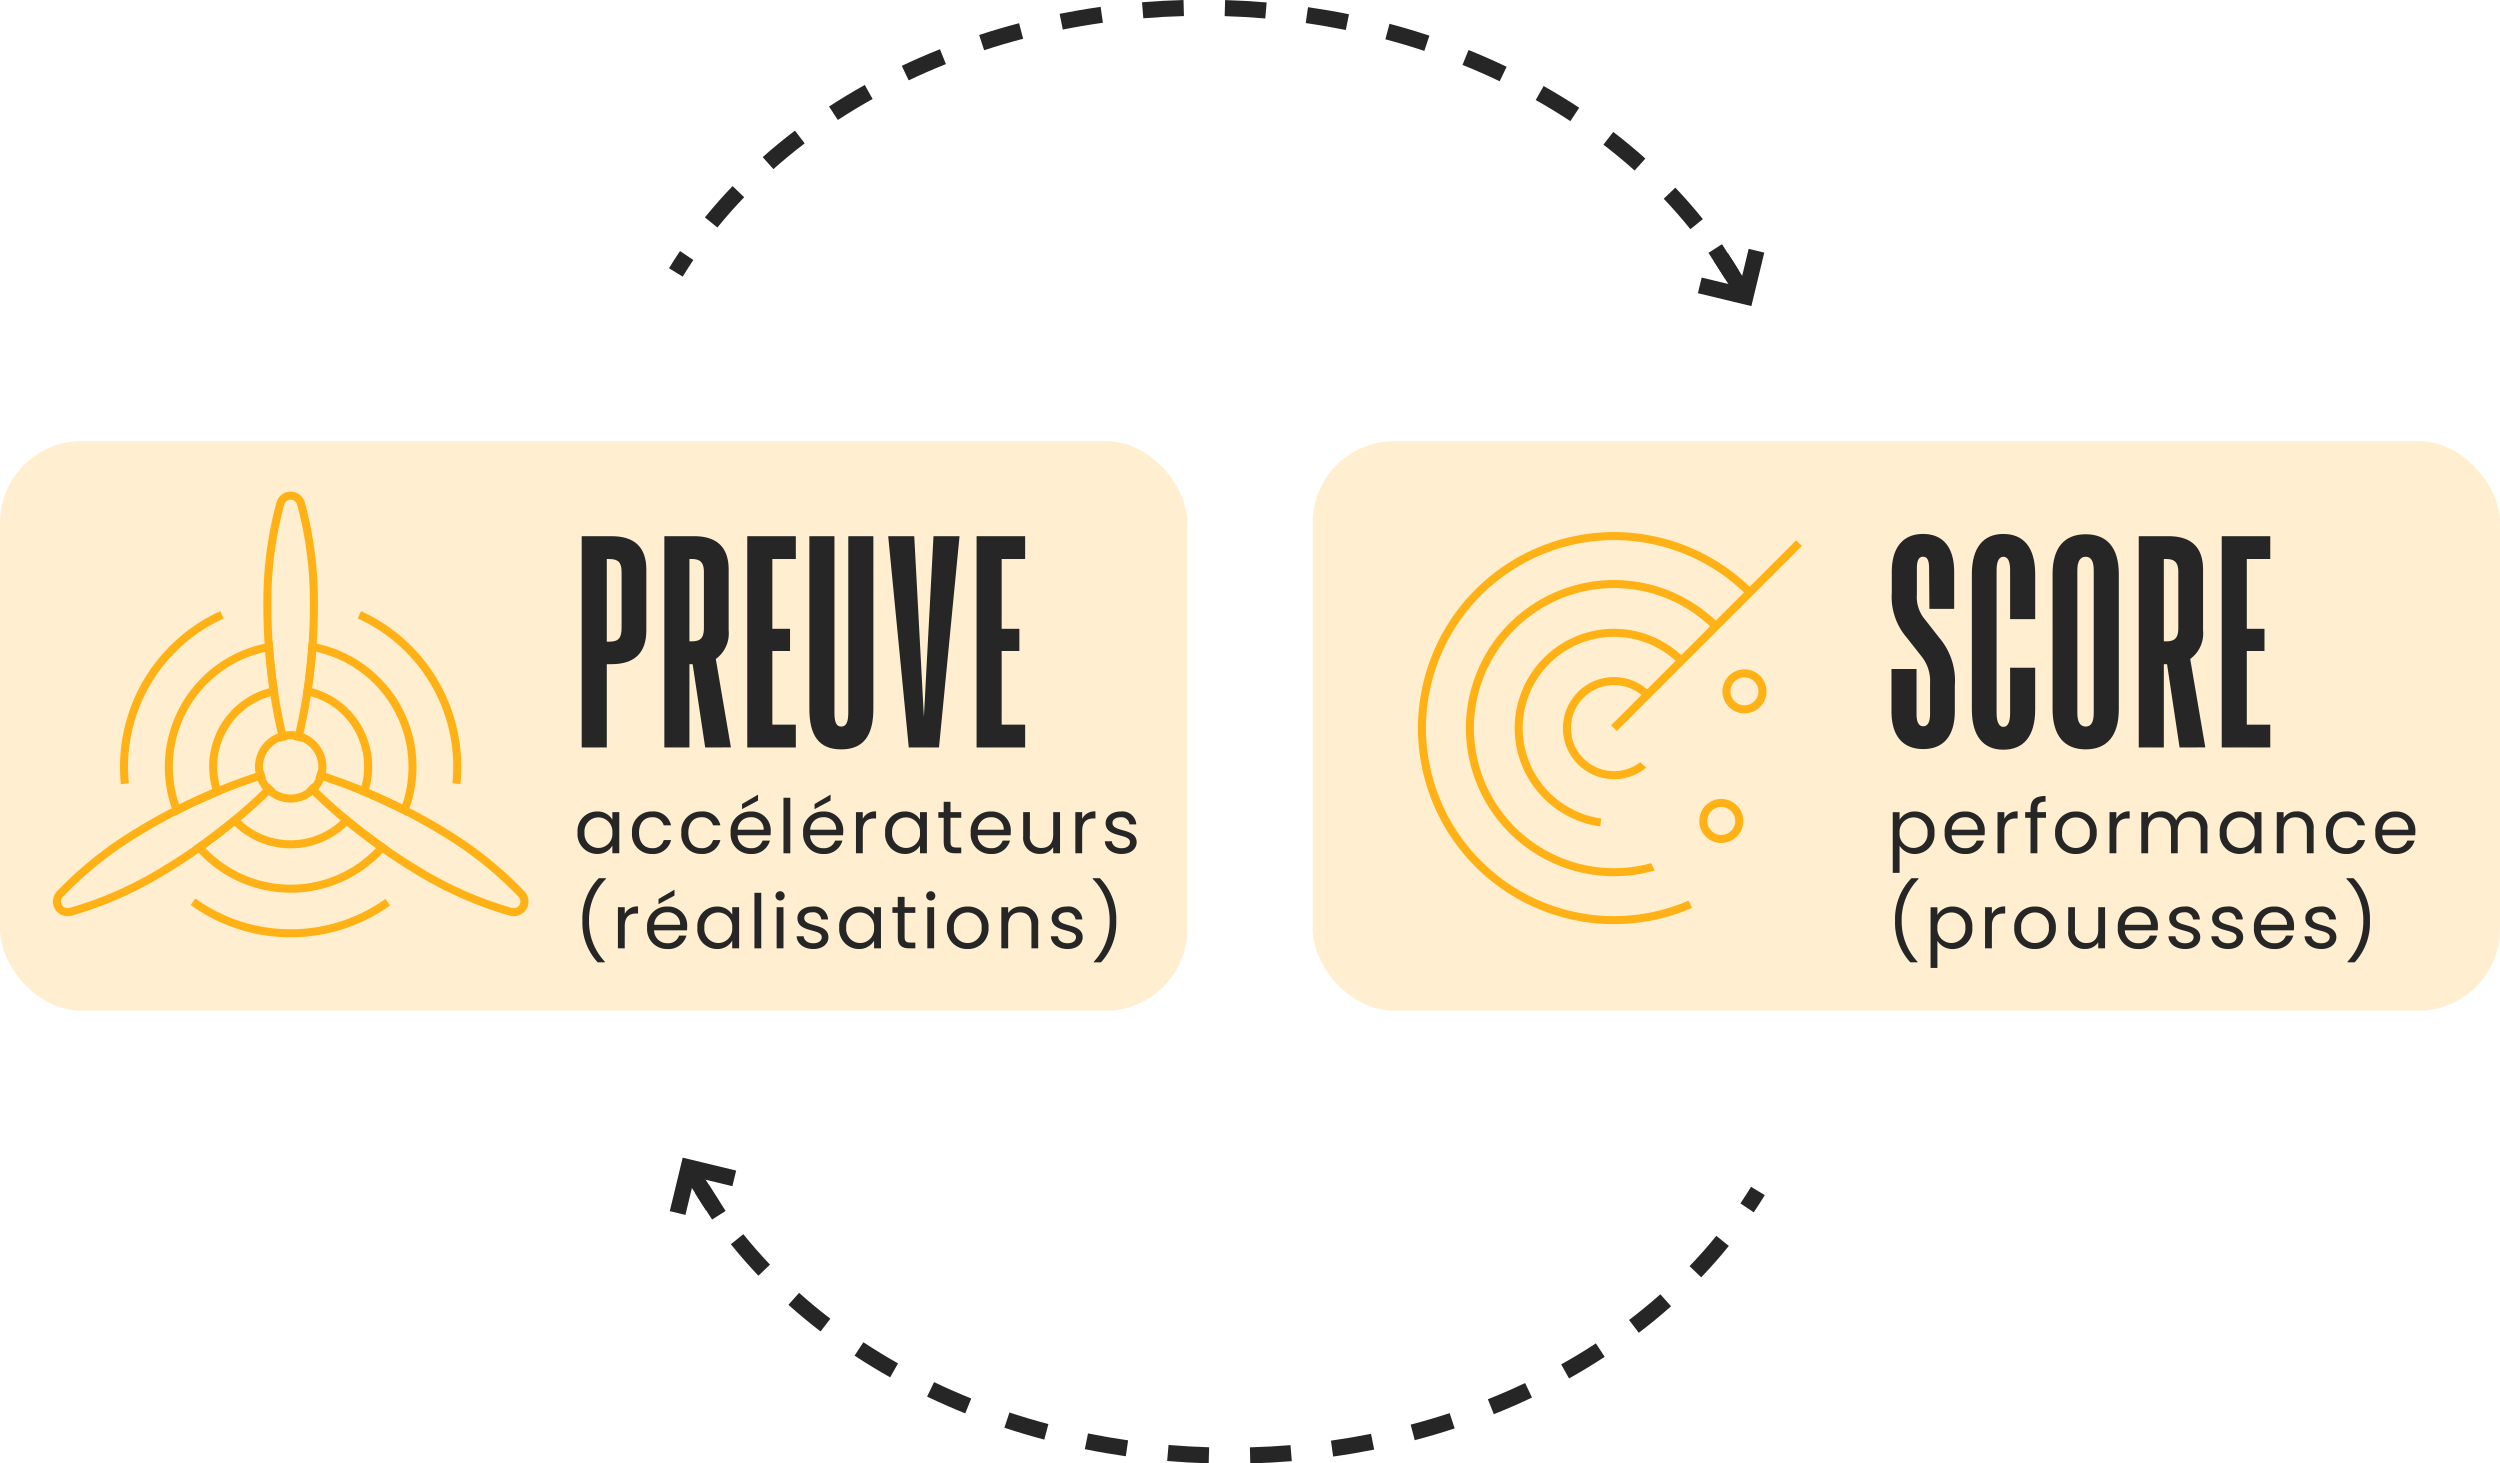 <svg xmlns="http://www.w3.org/2000/svg" xmlns:xlink="http://www.w3.org/1999/xlink" width="280" height="163.902" viewBox="0 0 280 163.902"><defs><clipPath id="a"><path d="M2211.417-1251.381l-18.268,18.268,2.511,2.32,2.213,1.984-2.091,1.215-3.991.736-.952,2.359,1.5-.724.1.557-.373,3.012,7.4,1.79-1.974.448,1.453,3.047,2.39.424,3.93,8.241-27.742-4.077s-15.009-23.394-7.038-33.229,23.25-17.3,23.25-17.3Z" fill="none"></path></clipPath></defs><g transform="translate(-2012.968 1315.248)"><rect width="132.982" height="63.803" rx="9.154" transform="translate(2012.968 -1265.85)" fill="#ffb115" opacity="0.2"></rect><path d="M2081.468-1255.195c2.521,0,3.89,1.188,3.89,3.745v6.808c0,2.557-1.369,3.781-3.89,3.781h-.54v9.329h-2.809v-23.663Zm1.117,4.034c0-1.045-.324-1.477-1.369-1.477h-.288v9.256h.288c1.045,0,1.369-.432,1.369-1.548Z" fill="#262626"></path><path d="M2091.949-1231.532l-1.405-9.329h-.36v9.329h-2.809v-23.663h3.313c2.522,0,3.89,1.188,3.89,3.745v6.808a3.528,3.528,0,0,1-1.44,3.2l1.692,9.905Zm-1.765-21.106v9.22h.252c1.008,0,1.369-.4,1.369-1.512v-6.231c0-1.045-.361-1.477-1.369-1.477Z" fill="#262626"></path><path d="M2102.1-1252.638h-2.629v7.816h1.981v2.485h-1.981v8.248h2.629v2.557h-5.438v-23.663h5.438Z" fill="#262626"></path><path d="M2103.617-1235.854v-19.341h2.81v19.773c0,1.008.18,1.549.756,1.549s.792-.541.792-1.549v-19.773h2.81v19.341c0,2.953-1.081,4.538-3.6,4.538S2103.617-1232.9,2103.617-1235.854Z" fill="#262626"></path><path d="M2117.52-1255.195h2.917l-2.3,23.663h-3.386l-2.305-23.663h2.918l1.08,20.241Z" fill="#262626"></path><path d="M2127.784-1252.638h-2.629v7.816h1.981v2.485h-1.981v8.248h2.629v2.557h-5.439v-23.663h5.439Z" fill="#262626"></path><path d="M2079.838-1224.363a1.91,1.91,0,0,1,1.715.917v-.842h.774v4.608h-.774v-.857a1.923,1.923,0,0,1-1.723.933,2.216,2.216,0,0,1-2.178-2.4A2.184,2.184,0,0,1,2079.838-1224.363Zm.151.664a1.556,1.556,0,0,0-1.555,1.7,1.577,1.577,0,0,0,1.555,1.723,1.576,1.576,0,0,0,1.564-1.715A1.579,1.579,0,0,0,2079.989-1223.7Z" fill="#262626"></path><path d="M2086-1224.363a2,2,0,0,1,2.127,1.555h-.823a1.256,1.256,0,0,0-1.3-.908c-.841,0-1.463.6-1.463,1.724,0,1.144.622,1.74,1.463,1.74a1.236,1.236,0,0,0,1.3-.907h.823A2.048,2.048,0,0,1,2086-1219.6a2.194,2.194,0,0,1-2.245-2.388A2.189,2.189,0,0,1,2086-1224.363Z" fill="#262626"></path><path d="M2091.522-1224.363a2,2,0,0,1,2.127,1.555h-.824a1.255,1.255,0,0,0-1.3-.908c-.841,0-1.463.6-1.463,1.724,0,1.144.622,1.74,1.463,1.74a1.235,1.235,0,0,0,1.3-.907h.824a2.049,2.049,0,0,1-2.127,1.555,2.194,2.194,0,0,1-2.245-2.388A2.189,2.189,0,0,1,2091.522-1224.363Z" fill="#262626"></path><path d="M2097.078-1219.6a2.22,2.22,0,0,1-2.279-2.388,2.193,2.193,0,0,1,2.279-2.371,2.112,2.112,0,0,1,2.211,2.2,4.068,4.068,0,0,1-.025.462h-3.683a1.448,1.448,0,0,0,1.5,1.446,1.265,1.265,0,0,0,1.294-.849h.825A2.073,2.073,0,0,1,2097.078-1219.6Zm-1.489-2.716h2.91a1.353,1.353,0,0,0-1.455-1.4A1.427,1.427,0,0,0,2095.589-1222.32Zm2.279-3.935v.664l-1.791.959v-.572Z" fill="#262626"></path><path d="M2100.717-1225.9h.765v6.222h-.765Z" fill="#262626"></path><path d="M2105.2-1219.6a2.22,2.22,0,0,1-2.279-2.388,2.193,2.193,0,0,1,2.279-2.371,2.113,2.113,0,0,1,2.212,2.2,4.372,4.372,0,0,1-.025.462H2103.7a1.447,1.447,0,0,0,1.5,1.446,1.266,1.266,0,0,0,1.295-.849h.824A2.071,2.071,0,0,1,2105.2-1219.6Zm-1.488-2.716h2.909a1.352,1.352,0,0,0-1.454-1.4A1.427,1.427,0,0,0,2103.709-1222.32Zm2.279-3.935v.664l-1.792.959v-.572Z" fill="#262626"></path><path d="M2109.6-1219.68h-.765v-4.608h.765v.749a1.552,1.552,0,0,1,1.488-.833v.791h-.2c-.732,0-1.287.328-1.287,1.4Z" fill="#262626"></path><path d="M2114.292-1224.363a1.912,1.912,0,0,1,1.715.917v-.842h.774v4.608h-.774v-.857a1.926,1.926,0,0,1-1.724.933,2.216,2.216,0,0,1-2.178-2.4A2.184,2.184,0,0,1,2114.292-1224.363Zm.151.664a1.556,1.556,0,0,0-1.556,1.7,1.578,1.578,0,0,0,1.556,1.723,1.576,1.576,0,0,0,1.564-1.715A1.579,1.579,0,0,0,2114.443-1223.7Z" fill="#262626"></path><path d="M2118.661-1223.657h-.6v-.631h.6v-1.16h.765v1.16h1.2v.631h-1.2v2.716c0,.454.169.614.64.614h.563v.647h-.69c-.815,0-1.278-.336-1.278-1.261Z" fill="#262626"></path><path d="M2123.966-1219.6a2.22,2.22,0,0,1-2.279-2.388,2.193,2.193,0,0,1,2.279-2.371,2.112,2.112,0,0,1,2.211,2.2,4.126,4.126,0,0,1-.025.462h-3.683a1.448,1.448,0,0,0,1.5,1.446,1.266,1.266,0,0,0,1.295-.849h.824A2.073,2.073,0,0,1,2123.966-1219.6Zm-1.488-2.716h2.909a1.353,1.353,0,0,0-1.455-1.4A1.427,1.427,0,0,0,2122.478-1222.32Z" fill="#262626"></path><path d="M2131.691-1219.68h-.765v-.681a1.693,1.693,0,0,1-1.472.749,1.8,1.8,0,0,1-1.891-1.976v-2.7h.756v2.6a1.236,1.236,0,0,0,1.287,1.412c.79,0,1.32-.487,1.32-1.479v-2.532h.765Z" fill="#262626"></path><path d="M2134.17-1219.68h-.765v-4.608h.765v.749a1.55,1.55,0,0,1,1.488-.833v.791h-.2c-.732,0-1.286.328-1.286,1.4Z" fill="#262626"></path><path d="M2138.591-1219.6c-1.076,0-1.833-.589-1.883-1.429h.79c.042.446.437.781,1.085.781.6,0,.942-.3.942-.681,0-1.025-2.725-.428-2.725-2.144,0-.706.664-1.286,1.69-1.286a1.546,1.546,0,0,1,1.741,1.446h-.765a.887.887,0,0,0-1-.8c-.563,0-.9.27-.9.639,0,1.094,2.674.5,2.708,2.144C2140.273-1220.175,2139.609-1219.6,2138.591-1219.6Z" fill="#262626"></path><path d="M2079.905-1207.469a6.522,6.522,0,0,1-1.706-4.641,6.474,6.474,0,0,1,1.833-4.776h.8v.076a6.431,6.431,0,0,0-1.892,4.7,6.518,6.518,0,0,0,1.766,4.566v.075Z" fill="#262626"></path><path d="M2082.939-1209.033h-.765v-4.607h.765v.748a1.553,1.553,0,0,1,1.489-.833v.791h-.2c-.732,0-1.287.328-1.287,1.4Z" fill="#262626"></path><path d="M2087.722-1208.957a2.219,2.219,0,0,1-2.278-2.388,2.192,2.192,0,0,1,2.278-2.371,2.113,2.113,0,0,1,2.212,2.2,4.3,4.3,0,0,1-.025.462h-3.683a1.449,1.449,0,0,0,1.5,1.447,1.269,1.269,0,0,0,1.3-.85h.823A2.072,2.072,0,0,1,2087.722-1208.957Zm-1.488-2.716h2.909a1.351,1.351,0,0,0-1.454-1.4A1.428,1.428,0,0,0,2086.234-1211.673Zm2.279-3.935v.664l-1.791.959v-.572Z" fill="#262626"></path><path d="M2093.262-1213.716a1.911,1.911,0,0,1,1.715.917v-.841h.773v4.607h-.773v-.857a1.926,1.926,0,0,1-1.724.933,2.216,2.216,0,0,1-2.178-2.4A2.184,2.184,0,0,1,2093.262-1213.716Zm.151.664a1.556,1.556,0,0,0-1.556,1.7,1.577,1.577,0,0,0,1.556,1.723,1.576,1.576,0,0,0,1.564-1.715A1.579,1.579,0,0,0,2093.413-1213.052Z" fill="#262626"></path><path d="M2097.464-1215.254h.765v6.221h-.765Z" fill="#262626"></path><path d="M2099.825-1214.91a.513.513,0,0,1,.521-.521.51.51,0,0,1,.505.521.51.51,0,0,1-.505.521A.513.513,0,0,1,2099.825-1214.91Zm.127,1.27h.765v4.607h-.765Z" fill="#262626"></path><path d="M2104.071-1208.957c-1.077,0-1.833-.589-1.884-1.429h.791c.042.445.437.782,1.084.782.606,0,.942-.3.942-.682,0-1.025-2.724-.428-2.724-2.143,0-.707.664-1.287,1.69-1.287a1.545,1.545,0,0,1,1.74,1.446h-.765a.887.887,0,0,0-1-.8c-.564,0-.9.27-.9.64,0,1.093,2.674.5,2.707,2.143C2105.752-1209.528,2105.088-1208.957,2104.071-1208.957Z" fill="#262626"></path><path d="M2109.148-1213.716a1.91,1.91,0,0,1,1.715.917v-.841h.774v4.607h-.774v-.857a1.926,1.926,0,0,1-1.724.933,2.217,2.217,0,0,1-2.178-2.4A2.184,2.184,0,0,1,2109.148-1213.716Zm.151.664a1.556,1.556,0,0,0-1.555,1.7,1.577,1.577,0,0,0,1.555,1.723,1.576,1.576,0,0,0,1.564-1.715A1.579,1.579,0,0,0,2109.3-1213.052Z" fill="#262626"></path><path d="M2113.518-1213.01h-.6v-.63h.6v-1.161h.765v1.161h1.2v.63h-1.2v2.716c0,.454.168.614.639.614h.563v.647h-.689c-.816,0-1.278-.336-1.278-1.261Z" fill="#262626"></path><path d="M2116.7-1214.91a.514.514,0,0,1,.522-.521.51.51,0,0,1,.5.521.51.51,0,0,1-.5.521A.513.513,0,0,1,2116.7-1214.91Zm.126,1.27h.765v4.607h-.765Z" fill="#262626"></path><path d="M2121.327-1208.957a2.237,2.237,0,0,1-2.3-2.388,2.254,2.254,0,0,1,2.329-2.371,2.25,2.25,0,0,1,2.33,2.371A2.285,2.285,0,0,1,2121.327-1208.957Zm0-.673a1.564,1.564,0,0,0,1.581-1.715,1.548,1.548,0,0,0-1.556-1.707,1.528,1.528,0,0,0-1.539,1.707A1.517,1.517,0,0,0,2121.327-1209.63Z" fill="#262626"></path><path d="M2128.489-1211.639c0-.942-.513-1.421-1.286-1.421s-1.321.487-1.321,1.48v2.547h-.765v-4.607h.765v.655a1.7,1.7,0,0,1,1.48-.74,1.788,1.788,0,0,1,1.884,1.977v2.715h-.757Z" fill="#262626"></path><path d="M2132.548-1208.957c-1.076,0-1.833-.589-1.883-1.429h.79c.042.445.437.782,1.085.782.6,0,.942-.3.942-.682,0-1.025-2.725-.428-2.725-2.143,0-.707.664-1.287,1.69-1.287a1.546,1.546,0,0,1,1.741,1.446h-.765a.887.887,0,0,0-1-.8c-.563,0-.9.27-.9.64,0,1.093,2.673.5,2.707,2.143C2134.23-1209.528,2133.566-1208.957,2132.548-1208.957Z" fill="#262626"></path><path d="M2135.481-1207.469v-.075a6.519,6.519,0,0,0,1.766-4.566,6.432,6.432,0,0,0-1.892-4.7v-.076h.8a6.479,6.479,0,0,1,1.833,4.776,6.523,6.523,0,0,1-1.707,4.641Z" fill="#262626"></path><path d="M2026.508-1227.426a19.475,19.475,0,0,1-.1-1.953,19.155,19.155,0,0,1,11.227-17.417l.372.821a18.251,18.251,0,0,0-10.7,16.6,18.589,18.589,0,0,0,.094,1.863Z" fill="#ffb115"></path><path d="M2064.538-1227.425l-.9-.092a18.329,18.329,0,0,0,.095-1.862,18.253,18.253,0,0,0-10.7-16.6l.372-.821a19.157,19.157,0,0,1,11.227,17.417A19.289,19.289,0,0,1,2064.538-1227.425Z" fill="#ffb115"></path><path d="M2045.521-1210.27a19.09,19.09,0,0,1-9.555-2.556,19.417,19.417,0,0,1-1.642-1.062l.526-.73a18.62,18.62,0,0,0,1.567,1.012,18.25,18.25,0,0,0,19.722-.967l.524.731A19.112,19.112,0,0,1,2045.521-1210.27Z" fill="#ffb115"></path><path d="M2058.512-1223.864l-.446-.226c-1.508-.766-3.021-1.468-4.5-2.085l-.387-.162.134-.4a8.175,8.175,0,0,0,.436-2.627,8.178,8.178,0,0,0-6.449-8.031l-.409-.09.061-.415c.237-1.622.419-3.279.54-4.925l.036-.5.493.089a14.086,14.086,0,0,1,11.594,13.872,14,14,0,0,1-.927,5.03Zm-4.218-2.982c1.227.523,2.477,1.1,3.725,1.724a13.119,13.119,0,0,0,.7-4.239,13.186,13.186,0,0,0-10.365-12.888c-.11,1.363-.26,2.73-.449,4.076a9.071,9.071,0,0,1,6.749,8.812h0A9.13,9.13,0,0,1,2054.294-1226.846Z" fill="#ffb115"></path><path d="M2045.536-1215.266h-.022a14.064,14.064,0,0,1-10.571-4.789l-.329-.375.407-.289c1.369-.97,2.695-1.983,3.94-3.009l.324-.268.289.3a8.225,8.225,0,0,0,5.948,2.558h.008a8.223,8.223,0,0,0,5.947-2.558l.289-.3.324.268c1.251,1.03,2.576,2.042,3.939,3.009l.408.289-.329.375A14.062,14.062,0,0,1,2045.536-1215.266Zm-.011-.9h.011a13.163,13.163,0,0,0,9.559-4.114c-1.122-.808-2.215-1.644-3.26-2.494a9.134,9.134,0,0,1-6.3,2.541h-.008a9.136,9.136,0,0,1-6.306-2.541c-1.041.848-2.135,1.684-3.26,2.494a13.163,13.163,0,0,0,9.559,4.114Z" fill="#ffb115"></path><path d="M2032.533-1223.864l-.179-.467a14,14,0,0,1-.926-5.031,14.084,14.084,0,0,1,11.6-13.869l.492-.089.037.5c.121,1.656.3,3.313.54,4.925l.061.414-.409.091a8.178,8.178,0,0,0-6.45,8.03,8.171,8.171,0,0,0,.435,2.626l.135.4-.387.162c-1.508.632-3.021,1.333-4.5,2.085Zm10.161-18.383a13.185,13.185,0,0,0-10.366,12.886,13.094,13.094,0,0,0,.7,4.239c1.228-.613,2.477-1.191,3.726-1.724a9.088,9.088,0,0,1-.357-2.515h0a9.069,9.069,0,0,1,6.749-8.81C2042.956-1239.51,2042.805-1240.877,2042.694-1242.247Z" fill="#ffb115"></path><path d="M2045.524-1225.362a4,4,0,0,1-4-4,4,4,0,0,1,4-4,4,4,0,0,1,4,4A4,4,0,0,1,2045.524-1225.362Zm0-7.1a3.1,3.1,0,0,0-3.1,3.1,3.1,3.1,0,0,0,3.1,3.1,3.1,3.1,0,0,0,3.1-3.1A3.1,3.1,0,0,0,2045.524-1232.459Z" fill="#ffb115"></path><path d="M2044.3-1232.166a64.313,64.313,0,0,1-1.833-15.575,42.333,42.333,0,0,1,1.463-11.232,1.658,1.658,0,0,1,1.148-1.151,1.652,1.652,0,0,1,2.034,1.147,42.352,42.352,0,0,1,1.463,11.24,64.3,64.3,0,0,1-1.832,15.571l-.875-.214a63.415,63.415,0,0,0,1.807-15.357,41.393,41.393,0,0,0-1.432-11,.748.748,0,0,0-.923-.519.753.753,0,0,0-.522.522,41.368,41.368,0,0,0-1.43,10.994,63.327,63.327,0,0,0,1.807,15.361Z" fill="#ffb115"></path><path d="M2020.554-1212.634a1.657,1.657,0,0,1-1.138-.449,1.653,1.653,0,0,1-.067-2.334,42.3,42.3,0,0,1,8.863-7.06,64.328,64.328,0,0,1,14.279-6.48l.269.859a63.434,63.434,0,0,0-14.083,6.391,41.485,41.485,0,0,0-8.676,6.91.752.752,0,0,0,.033,1.059.752.752,0,0,0,.717.177,41.4,41.4,0,0,0,10.151-4.457,63.435,63.435,0,0,0,12.216-9.487l.635.639a64.3,64.3,0,0,1-12.386,9.618,42.272,42.272,0,0,1-10.371,4.554A1.678,1.678,0,0,1,2020.554-1212.634Z" fill="#ffb115"></path><path d="M2070.5-1212.633a1.655,1.655,0,0,1-.44-.06,42.311,42.311,0,0,1-10.378-4.557,64.2,64.2,0,0,1-12.384-9.618l.634-.638a63.355,63.355,0,0,0,12.215,9.485,41.435,41.435,0,0,0,10.158,4.462.755.755,0,0,0,.714-.178.747.747,0,0,0,.235-.525.747.747,0,0,0-.2-.537,41.418,41.418,0,0,0-8.671-6.905,63.4,63.4,0,0,0-14.087-6.394l.269-.859a64.333,64.333,0,0,1,14.283,6.482,42.3,42.3,0,0,1,8.858,7.056,1.639,1.639,0,0,1,.452,1.183,1.634,1.634,0,0,1-.517,1.153A1.66,1.66,0,0,1,2070.5-1212.633Z" fill="#ffb115"></path><rect width="132.982" height="63.803" rx="9.154" transform="translate(2159.986 -1265.85)" fill="#ffb115" opacity="0.2"></rect><path d="M2224.812-1235.6v-4.718h2.81v5.042c0,.937.252,1.369.756,1.369.468,0,.756-.432.756-1.369v-3.457a4.38,4.38,0,0,0-1.008-3.062l-1.585-2.017a7.014,7.014,0,0,1-1.693-5.078v-2.305c0-2.774,1.3-4.25,3.494-4.25,2.233,0,3.494,1.476,3.494,4.25v4.142h-2.774l-.036-4.538c0-.937-.216-1.3-.684-1.3-.432,0-.684.36-.684,1.3v2.917a3.9,3.9,0,0,0,.936,2.845l1.549,1.981a7.424,7.424,0,0,1,1.765,5.4v2.845c0,2.809-1.3,4.25-3.53,4.25C2226.109-1231.352,2224.812-1232.793,2224.812-1235.6Z" fill="#262626"></path><path d="M2233.816-1235.782v-15.163c0-2.989,1.3-4.5,3.529-4.5,2.269,0,3.566,1.513,3.566,4.5v5.042H2238.1v-5.511c0-.972-.252-1.476-.757-1.476-.468,0-.756.5-.756,1.476v16.064c0,.972.288,1.513.756,1.513.505,0,.757-.541.757-1.513v-5.114h2.809v4.682c0,2.989-1.3,4.5-3.566,4.5C2235.112-1231.28,2233.816-1232.793,2233.816-1235.782Z" fill="#262626"></path><path d="M2242.856-1235.818v-15.127c0-2.989,1.333-4.466,3.709-4.466s3.71,1.477,3.71,4.466v15.127c0,2.989-1.333,4.5-3.71,4.5S2242.856-1232.829,2242.856-1235.818Zm4.61.432v-15.991c0-1.009-.288-1.513-.9-1.513s-.936.5-.936,1.513v15.991c0,1.008.324,1.513.936,1.513S2247.466-1234.378,2247.466-1235.386Z" fill="#262626"></path><path d="M2257.082-1231.532l-1.405-9.329h-.36v9.329h-2.809v-23.663h3.313c2.522,0,3.89,1.188,3.89,3.745v6.808a3.528,3.528,0,0,1-1.44,3.2l1.692,9.905Zm-1.765-21.106v9.22h.252c1.008,0,1.369-.4,1.369-1.512v-6.231c0-1.045-.361-1.477-1.369-1.477Z" fill="#262626"></path><path d="M2267.238-1252.638h-2.629v7.816h1.981v2.485h-1.981v8.248h2.629v2.557H2261.8v-23.663h5.438Z" fill="#262626"></path><path d="M2227.444-1224.363a2.184,2.184,0,0,1,2.186,2.363,2.217,2.217,0,0,1-2.186,2.4,1.99,1.99,0,0,1-1.723-.925v3.036h-.765v-6.795h.765v.85A1.944,1.944,0,0,1,2227.444-1224.363Zm-.16.664a1.583,1.583,0,0,0-1.563,1.707,1.58,1.58,0,0,0,1.563,1.715,1.579,1.579,0,0,0,1.565-1.723A1.558,1.558,0,0,0,2227.284-1223.7Z" fill="#262626"></path><path d="M2233.05-1219.6a2.22,2.22,0,0,1-2.278-2.388,2.193,2.193,0,0,1,2.278-2.371,2.113,2.113,0,0,1,2.212,2.2,4.126,4.126,0,0,1-.025.462h-3.683a1.448,1.448,0,0,0,1.5,1.446,1.266,1.266,0,0,0,1.295-.849h.825A2.073,2.073,0,0,1,2233.05-1219.6Zm-1.488-2.716h2.909a1.351,1.351,0,0,0-1.454-1.4A1.427,1.427,0,0,0,2231.562-1222.32Z" fill="#262626"></path><path d="M2237.454-1219.68h-.765v-4.608h.765v.749a1.553,1.553,0,0,1,1.489-.833v.791h-.2c-.732,0-1.287.328-1.287,1.4Z" fill="#262626"></path><path d="M2240.388-1223.657h-.6v-.631h.6v-.327c0-1.026.5-1.488,1.681-1.488v.639c-.689,0-.916.252-.916.849v.327h.967v.631h-.967v3.977h-.765Z" fill="#262626"></path><path d="M2245.44-1219.6a2.237,2.237,0,0,1-2.3-2.388,2.255,2.255,0,0,1,2.33-2.371,2.249,2.249,0,0,1,2.329,2.371A2.285,2.285,0,0,1,2245.44-1219.6Zm0-.673a1.564,1.564,0,0,0,1.581-1.715,1.548,1.548,0,0,0-1.556-1.707,1.528,1.528,0,0,0-1.538,1.707A1.517,1.517,0,0,0,2245.44-1220.277Z" fill="#262626"></path><path d="M2250-1219.68h-.765v-4.608H2250v.749a1.553,1.553,0,0,1,1.489-.833v.791h-.2c-.732,0-1.287.328-1.287,1.4Z" fill="#262626"></path><path d="M2259.437-1222.286c0-.942-.505-1.421-1.261-1.421-.774,0-1.3.5-1.3,1.488v2.539h-.757v-2.606c0-.942-.5-1.421-1.261-1.421-.773,0-1.3.5-1.3,1.488v2.539h-.765v-4.608h.765v.665a1.665,1.665,0,0,1,1.455-.749,1.735,1.735,0,0,1,1.69,1.026,1.705,1.705,0,0,1,1.631-1.026,1.784,1.784,0,0,1,1.867,1.977v2.715h-.757Z" fill="#262626"></path><path d="M2263.764-1224.363a1.91,1.91,0,0,1,1.715.917v-.842h.774v4.608h-.774v-.857a1.923,1.923,0,0,1-1.723.933,2.216,2.216,0,0,1-2.178-2.4A2.184,2.184,0,0,1,2263.764-1224.363Zm.151.664a1.556,1.556,0,0,0-1.555,1.7,1.577,1.577,0,0,0,1.555,1.723,1.576,1.576,0,0,0,1.564-1.715A1.579,1.579,0,0,0,2263.915-1223.7Z" fill="#262626"></path><path d="M2271.337-1222.286c0-.942-.513-1.421-1.286-1.421s-1.32.487-1.32,1.48v2.547h-.765v-4.608h.765v.656a1.7,1.7,0,0,1,1.48-.74,1.788,1.788,0,0,1,1.883,1.977v2.715h-.757Z" fill="#262626"></path><path d="M2275.725-1224.363a2,2,0,0,1,2.127,1.555h-.824a1.255,1.255,0,0,0-1.3-.908c-.841,0-1.464.6-1.464,1.724,0,1.144.623,1.74,1.464,1.74a1.235,1.235,0,0,0,1.3-.907h.824a2.05,2.05,0,0,1-2.127,1.555,2.195,2.195,0,0,1-2.246-2.388A2.19,2.19,0,0,1,2275.725-1224.363Z" fill="#262626"></path><path d="M2281.281-1219.6a2.22,2.22,0,0,1-2.279-2.388,2.193,2.193,0,0,1,2.279-2.371,2.112,2.112,0,0,1,2.211,2.2,4.126,4.126,0,0,1-.025.462h-3.683a1.448,1.448,0,0,0,1.5,1.446,1.267,1.267,0,0,0,1.295-.849h.824A2.073,2.073,0,0,1,2281.281-1219.6Zm-1.489-2.716h2.909a1.351,1.351,0,0,0-1.454-1.4A1.427,1.427,0,0,0,2279.792-1222.32Z" fill="#262626"></path><path d="M2226.923-1207.469a6.522,6.522,0,0,1-1.707-4.641,6.478,6.478,0,0,1,1.833-4.776h.8v.076a6.432,6.432,0,0,0-1.892,4.7,6.519,6.519,0,0,0,1.766,4.566v.075Z" fill="#262626"></path><path d="M2231.681-1213.716a2.184,2.184,0,0,1,2.186,2.363,2.217,2.217,0,0,1-2.186,2.4,1.993,1.993,0,0,1-1.724-.925v3.035h-.765v-6.793h.765v.849A1.945,1.945,0,0,1,2231.681-1213.716Zm-.16.664a1.584,1.584,0,0,0-1.564,1.707,1.581,1.581,0,0,0,1.564,1.715,1.579,1.579,0,0,0,1.564-1.723A1.558,1.558,0,0,0,2231.521-1213.052Z" fill="#262626"></path><path d="M2236.059-1209.033h-.765v-4.607h.765v.748a1.553,1.553,0,0,1,1.489-.833v.791h-.2c-.732,0-1.287.328-1.287,1.4Z" fill="#262626"></path><path d="M2240.859-1208.957a2.237,2.237,0,0,1-2.295-2.388,2.254,2.254,0,0,1,2.329-2.371,2.25,2.25,0,0,1,2.329,2.371A2.285,2.285,0,0,1,2240.859-1208.957Zm0-.673a1.564,1.564,0,0,0,1.581-1.715,1.548,1.548,0,0,0-1.555-1.707,1.528,1.528,0,0,0-1.539,1.707A1.517,1.517,0,0,0,2240.859-1209.63Z" fill="#262626"></path><path d="M2248.736-1209.033h-.765v-.681a1.693,1.693,0,0,1-1.472.749,1.8,1.8,0,0,1-1.891-1.976v-2.7h.756v2.6a1.236,1.236,0,0,0,1.287,1.412c.79,0,1.32-.487,1.32-1.479v-2.531h.765Z" fill="#262626"></path><path d="M2252.442-1208.957a2.22,2.22,0,0,1-2.279-2.388,2.193,2.193,0,0,1,2.279-2.371,2.113,2.113,0,0,1,2.212,2.2,4.063,4.063,0,0,1-.026.462h-3.682a1.447,1.447,0,0,0,1.5,1.447,1.267,1.267,0,0,0,1.3-.85h.824A2.072,2.072,0,0,1,2252.442-1208.957Zm-1.488-2.716h2.909a1.351,1.351,0,0,0-1.454-1.4A1.427,1.427,0,0,0,2250.954-1211.673Z" fill="#262626"></path><path d="M2257.712-1208.957c-1.076,0-1.833-.589-1.883-1.429h.79c.042.445.437.782,1.085.782.6,0,.942-.3.942-.682,0-1.025-2.725-.428-2.725-2.143,0-.707.664-1.287,1.69-1.287a1.545,1.545,0,0,1,1.741,1.446h-.765a.887.887,0,0,0-1-.8c-.563,0-.9.27-.9.64,0,1.093,2.674.5,2.708,2.143C2259.394-1209.528,2258.73-1208.957,2257.712-1208.957Z" fill="#262626"></path><path d="M2262.52-1208.957c-1.076,0-1.833-.589-1.883-1.429h.79c.042.445.437.782,1.085.782.6,0,.942-.3.942-.682,0-1.025-2.725-.428-2.725-2.143,0-.707.664-1.287,1.69-1.287a1.545,1.545,0,0,1,1.741,1.446h-.765a.887.887,0,0,0-1-.8c-.563,0-.9.27-.9.64,0,1.093,2.674.5,2.708,2.143C2264.2-1209.528,2263.538-1208.957,2262.52-1208.957Z" fill="#262626"></path><path d="M2267.689-1208.957a2.22,2.22,0,0,1-2.279-2.388,2.193,2.193,0,0,1,2.279-2.371,2.113,2.113,0,0,1,2.212,2.2,4.305,4.305,0,0,1-.025.462h-3.683a1.448,1.448,0,0,0,1.5,1.447,1.267,1.267,0,0,0,1.295-.85h.824A2.072,2.072,0,0,1,2267.689-1208.957Zm-1.488-2.716h2.909a1.352,1.352,0,0,0-1.454-1.4A1.427,1.427,0,0,0,2266.2-1211.673Z" fill="#262626"></path><path d="M2272.959-1208.957c-1.076,0-1.833-.589-1.883-1.429h.79c.042.445.437.782,1.085.782.6,0,.942-.3.942-.682,0-1.025-2.725-.428-2.725-2.143,0-.707.664-1.287,1.69-1.287a1.546,1.546,0,0,1,1.741,1.446h-.765a.887.887,0,0,0-1-.8c-.563,0-.9.27-.9.64,0,1.093,2.673.5,2.707,2.143C2274.641-1209.528,2273.977-1208.957,2272.959-1208.957Z" fill="#262626"></path><path d="M2275.892-1207.469v-.075a6.519,6.519,0,0,0,1.766-4.566,6.432,6.432,0,0,0-1.892-4.7v-.076h.8a6.478,6.478,0,0,1,1.833,4.776,6.522,6.522,0,0,1-1.707,4.641Z" fill="#262626"></path><rect width="29.299" height="0.9" transform="translate(2193.417 -1234.016) rotate(-45)" fill="#ffb115"></rect><g clip-path="url(#a)"><path d="M2193.735-1227.978a5.727,5.727,0,0,1-5.72-5.72,5.727,5.727,0,0,1,5.72-5.72,5.727,5.727,0,0,1,5.72,5.72A5.727,5.727,0,0,1,2193.735-1227.978Zm0-10.539a4.825,4.825,0,0,0-4.82,4.819,4.825,4.825,0,0,0,4.82,4.819,4.825,4.825,0,0,0,4.819-4.819A4.825,4.825,0,0,0,2193.735-1238.517Z" fill="#ffb115"></path><path d="M2193.735-1222.572a11.139,11.139,0,0,1-11.126-11.126,11.139,11.139,0,0,1,11.126-11.126,11.138,11.138,0,0,1,11.126,11.126A11.138,11.138,0,0,1,2193.735-1222.572Zm0-21.351a10.236,10.236,0,0,0-10.226,10.225,10.236,10.236,0,0,0,10.226,10.225,10.236,10.236,0,0,0,10.225-10.225A10.236,10.236,0,0,0,2193.735-1243.923Z" fill="#ffb115"></path><path d="M2193.735-1217.11a16.606,16.606,0,0,1-16.587-16.588,16.606,16.606,0,0,1,16.587-16.587,16.606,16.606,0,0,1,16.588,16.587A16.606,16.606,0,0,1,2193.735-1217.11Zm0-32.275a15.7,15.7,0,0,0-15.687,15.687,15.7,15.7,0,0,0,15.687,15.688,15.7,15.7,0,0,0,15.687-15.688A15.7,15.7,0,0,0,2193.735-1249.385Z" fill="#ffb115"></path><path d="M2193.735-1211.741a21.982,21.982,0,0,1-21.958-21.957,21.982,21.982,0,0,1,21.958-21.958,21.982,21.982,0,0,1,21.957,21.958A21.981,21.981,0,0,1,2193.735-1211.741Zm0-43.014a21.082,21.082,0,0,0-21.058,21.057,21.082,21.082,0,0,0,21.058,21.057,21.081,21.081,0,0,0,21.057-21.057A21.081,21.081,0,0,0,2193.735-1254.755Z" fill="#ffb115"></path></g><path d="M2205.75-1220.834a2.468,2.468,0,0,1-2.465-2.466,2.468,2.468,0,0,1,2.465-2.466,2.468,2.468,0,0,1,2.466,2.466A2.468,2.468,0,0,1,2205.75-1220.834Zm0-4.031a1.567,1.567,0,0,0-1.565,1.565,1.567,1.567,0,0,0,1.565,1.565,1.567,1.567,0,0,0,1.566-1.565A1.567,1.567,0,0,0,2205.75-1224.865Z" fill="#ffb115"></path><path d="M2208.351-1235.349a2.468,2.468,0,0,1-2.466-2.466,2.468,2.468,0,0,1,2.466-2.466,2.469,2.469,0,0,1,2.466,2.466A2.469,2.469,0,0,1,2208.351-1235.349Zm0-4.031a1.568,1.568,0,0,0-1.566,1.565,1.568,1.568,0,0,0,1.566,1.565,1.567,1.567,0,0,0,1.565-1.565A1.567,1.567,0,0,0,2208.351-1239.38Z" fill="#ffb115"></path><path d="M2089.431-1284.266l-1.538-.937c.4-.649.812-1.3,1.236-1.929l1.494,1.006C2090.214-1285.517,2089.812-1284.891,2089.431-1284.266Z" fill="#262626"></path><path d="M2202.29-1289.578c-.933-1.162-1.938-2.311-2.987-3.412l1.3-1.242c1.084,1.138,2.122,2.325,3.088,3.527Zm-108.973-.187-1.4-1.135c.97-1.2,2.013-2.377,3.1-3.509l1.3,1.247C2095.266-1292.066,2094.256-1290.923,2093.317-1289.765Zm102.729-6.382c-1.114-1-2.29-1.972-3.495-2.9l1.1-1.428c1.242.952,2.453,1.957,3.6,2.985Zm-96.457-.159-1.2-1.346c1.149-1.021,2.365-2.021,3.611-2.97l1.091,1.432C2101.885-1298.268,2100.705-1297.3,2099.589-1296.306Zm89.26-5.372c-1.252-.825-2.558-1.621-3.882-2.368l.885-1.568c1.359.767,2.7,1.585,3.987,2.432Zm-82.042-.131-.985-1.508c1.29-.842,2.635-1.655,4-2.417l.88,1.572C2109.372-1303.421,2108.063-1302.629,2106.807-1301.809Zm74.126-4.337c-1.351-.648-2.753-1.265-4.165-1.834l.673-1.67c1.448.583,2.885,1.215,4.271,1.88Zm-66.194-.1-.772-1.627c1.391-.661,2.83-1.288,4.277-1.865l.667,1.672C2117.5-1307.505,2116.1-1306.893,2114.739-1306.248Zm57.755-3.3c-1.427-.473-2.895-.911-4.364-1.3l.463-1.74c1.5.4,3.007.848,4.468,1.333Zm-49.3-.074-.561-1.711c1.466-.482,2.971-.926,4.473-1.319l.456,1.742C2126.092-1310.525,2124.623-1310.092,2123.19-1309.621Zm40.505-2.267c-1.48-.3-2.991-.562-4.49-.777l.256-1.782c1.533.22,3.079.487,4.592.794Zm-31.7-.047-.353-1.766c1.511-.3,3.057-.565,4.595-.78l.25,1.783C2134.985-1312.487,2133.474-1312.23,2132-1311.935Zm22.681-1.246c-1.5-.129-3.036-.216-4.551-.261l.053-1.8c1.548.046,3.113.135,4.651.266Zm-13.661-.02-.147-1.795c1.533-.127,3.1-.211,4.65-.252l.048,1.8C2144.049-1313.408,2142.518-1313.325,2141.017-1313.2Z" fill="#262626"></path><path d="M2206.165-1284.037c-.375-.624-.774-1.252-1.183-1.868l1.5-1c.425.638.837,1.289,1.226,1.935Z" fill="#262626"></path><path d="M2209.122-1280.964l-5.99-1.446.423-1.751,4.239,1.024,1.024-4.24,1.75.423Z" fill="#262626"></path><rect width="1.801" height="5.968" transform="matrix(0.843, -0.538, 0.538, 0.843, 2204.314, -1286.93)" fill="#262626"></rect><path d="M2209.387-1179.462l-1.494-1.006c.41-.609.812-1.235,1.193-1.86l1.538.937C2210.228-1180.742,2209.812-1180.093,2209.387-1179.462Z" fill="#262626"></path><path d="M2153-1151.346l-.047-1.8c1.519-.04,3.05-.123,4.55-.247l.148,1.795C2156.114-1151.472,2154.549-1151.387,2153-1151.346Zm-4.659-.006c-1.548-.046-3.113-.135-4.651-.266l.153-1.795c1.5.129,3.036.216,4.551.261Zm13.94-.761-.249-1.783c1.5-.211,3.015-.468,4.492-.763l.353,1.766C2165.362-1152.591,2163.816-1152.328,2162.277-1152.113Zm-23.221-.034c-1.533-.22-3.079-.487-4.593-.794l.358-1.765c1.481.3,2.991.562,4.491.777Zm32.359-1.8-.456-1.742c1.466-.384,2.935-.817,4.367-1.288l.562,1.711C2174.421-1154.78,2172.917-1154.336,2171.415-1153.943Zm-41.491-.062c-1.5-.4-3.008-.848-4.469-1.333l.568-1.709c1.426.473,2.9.911,4.364,1.3Zm50.348-2.849-.666-1.672c1.412-.563,2.815-1.175,4.171-1.82l.773,1.627C2183.159-1158.058,2181.72-1157.431,2180.272-1156.854Zm-59.2-.09c-1.448-.583-2.885-1.216-4.272-1.88l.78-1.624c1.351.648,2.752,1.265,4.164,1.833Zm67.622-3.916-.879-1.572c1.326-.741,2.635-1.533,3.89-2.353l.985,1.508C2191.4-1162.435,2190.06-1161.622,2188.7-1160.86Zm-76.033-.12c-1.36-.767-2.7-1.585-3.987-2.432l.99-1.5c1.252.825,2.558,1.621,3.881,2.367Zm83.848-4.992-1.092-1.432c1.211-.922,2.391-1.893,3.507-2.884l1.2,1.346C2198.974-1167.921,2197.759-1166.921,2196.513-1165.972Zm-91.644-.149c-1.241-.952-2.453-1.957-3.6-2.985l1.2-1.341c1.114,1,2.289,1.972,3.5,2.9Zm98.629-6.064-1.3-1.247c1.052-1.1,2.062-2.239,3-3.4l1.4,1.134C2205.628-1174.5,2204.585-1173.317,2203.5-1172.185Zm-105.589-.177c-1.083-1.138-2.122-2.325-3.087-3.527l1.4-1.127c.934,1.162,1.939,2.311,2.987,3.412Z" fill="#262626"></path><path d="M2092.035-1179.691c-.42-.632-.832-1.283-1.226-1.936l1.543-.93c.379.631.777,1.259,1.183,1.868Z" fill="#262626"></path><path d="M2089.734-1179.178l-1.751-.423,1.446-5.989,5.99,1.446-.423,1.751-4.239-1.023Z" fill="#262626"></path><rect width="1.801" height="5.968" transform="translate(2089.507 -1183.684) rotate(-32.571)" fill="#262626"></rect></g></svg>